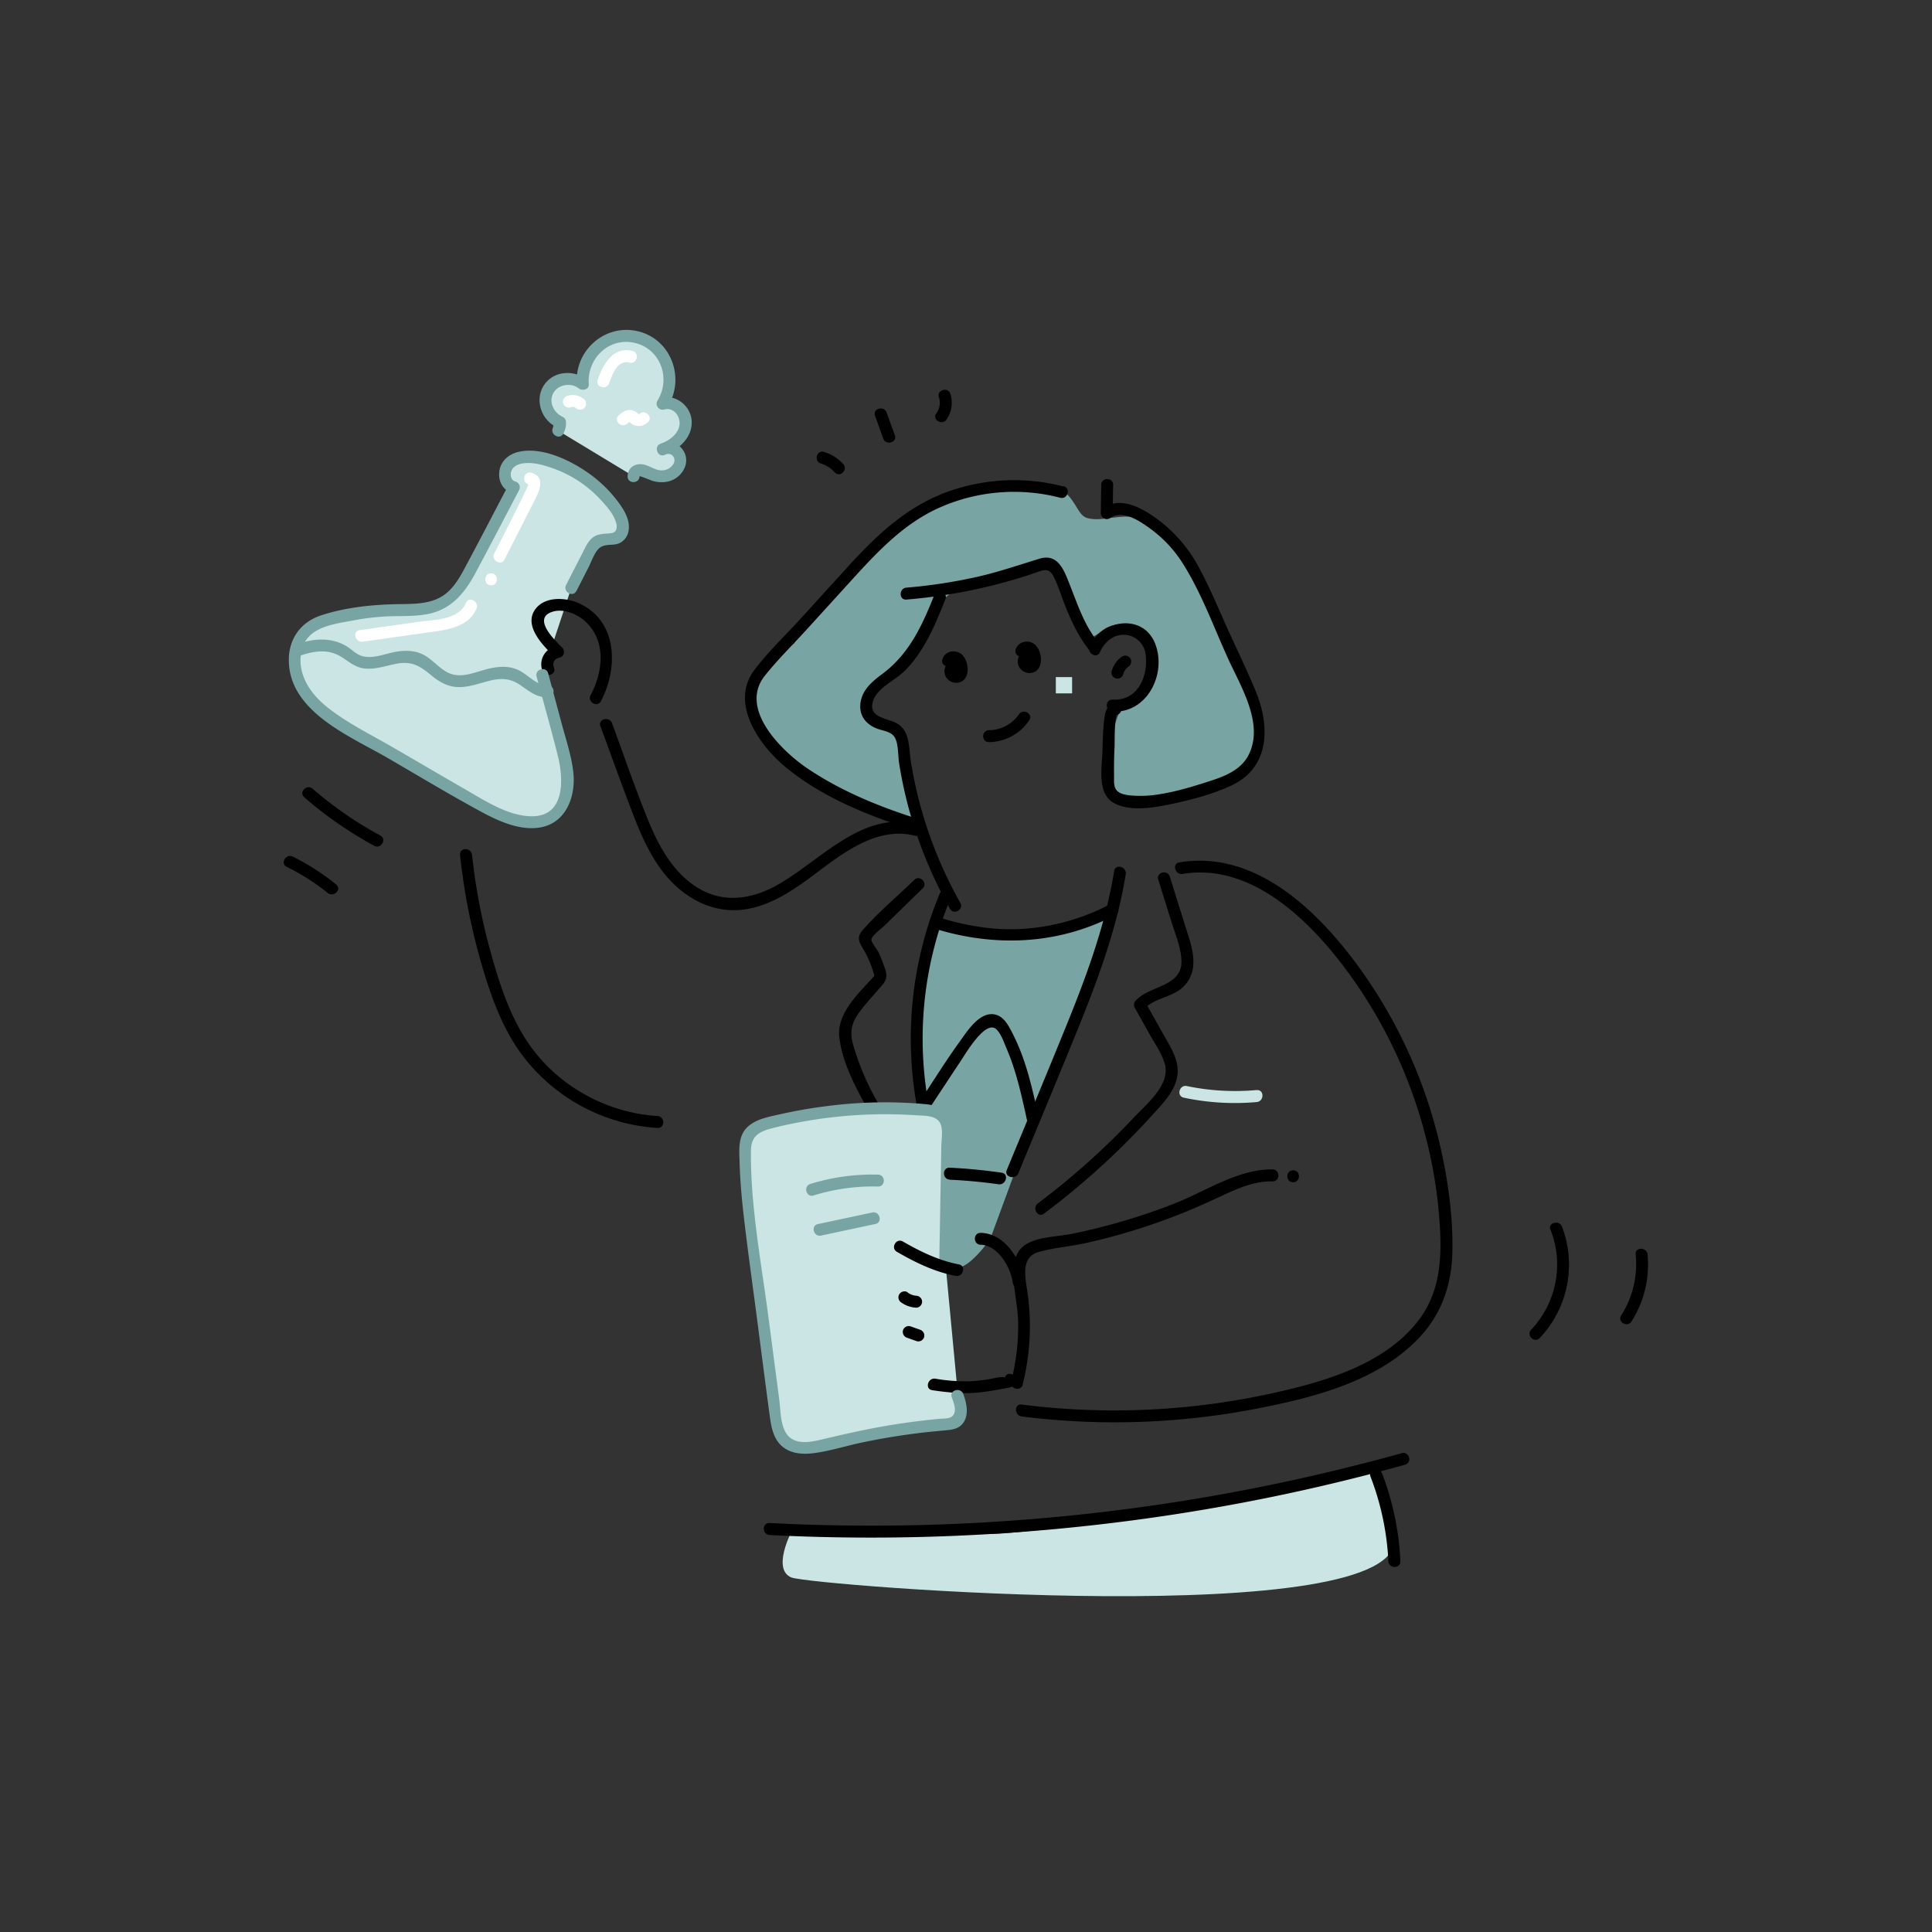 <svg viewBox="0 0 1000 1000" width="1000" height="1000" xmlns="http://www.w3.org/2000/svg"><rect x="0" y="0" width="1000" height="1000" fill="#333333" stroke="none"/><path d="M409.67 792.8s-10.29 19.59 0 23.71 318.11 28.57 312.08-20.83c0 0 2.55-43.37-27.12-32.2s-165.07 31.41-182.91 30.44" fill="#cae5e3"/><path d="M475.42 550.52c-.67-1.4 1.87-48.17 3.92-56.24s.25-17.18 15.69-12 46 .26 46 .26l19.66-5s17.71-12.76 12.12 4.71-43.9 114.62-43.9 114.62l-16.35 44.36s-22 32.14-23.15 1.95-.5-64.53-.5-64.53l-13.45-3.05M398.36 342.42s-25.56 20.76 3.64 46.16 58.5 33.69 59.5 34.05 15.14 14.25 10.62-9.7-6.67-33.33-6.67-33.33-10.16-3-13.66-8.3-5.79-7.66 6.21-16.62 18.51-22.14 22.64-31.75 8.49-17.14 23.54-20.83 40.39-16.83 42.33-10.58 14.41 33.21 15.78 33.92-.69 8.26 7.54 1.4 18.22-2.91 22.3 6.11 5.21 26.8 0 28.2-5.83 4.14-5.83 4.14-8.58-4.51-10.47 18.84-1.54 35.81 21.93 30.34 51.87-11.81 54.17-30.34-21.87-63-21.87-63-20.22-44-33.83-50.7-23.65.17-33.26-2.23-3.3-26.64-51.05-15.72-87.22 61-88.19 62.1S411 333 411 333" fill="#78a5a3"/><g fill="#cae5e3"><path d="M295.7 304.33l10.07-19.69c.86-1.67 1.79-3.43 3.38-4.42 3.17-2 7.67-.2 10.8-2.21 4.18-2.7 2.4-9.19-.32-13.35a64.25 64.25 0 00-40.31-27.47c-5.27-1.09-11.35-1.3-15.38 2.26s-3.18 11.91 2.14 12.68l-21.75 41.33c-3.39 6.44-7 13.15-13.05 17.22-9.19 6.19-21.26 4.69-32.33 5.22-8.17.4-16.23 2-24.26 3.67-5.09 1-10.37 2.16-14.54 5.26-9.41 7-9.49 21.84-3.35 31.83s16.67 16.27 26.81 22.15l51.21 29.75c8.47 4.92 17 9.85 26 13.56 7.78 3.18 17.09 5.31 24.26.91 5.6-3.44 8.45-10.21 8.83-16.77s-1.34-13-3.05-19.39l-10.11-37.58"/><path d="M153.65 336.77c7.89-3.24 17.45-4.09 24.57.61 2 1.35 3.79 3.1 6 4.21 9.46 4.85 21.17-4.31 31.27-1 6.45 2.12 10.52 8.86 16.94 11.1 10.75 3.75 22.78-6.59 33.46-2.62 6.29 2.34 11 9.36 17.69 8.8M288.91 222.9a6 6 0 00.95-4.38c-6.43-2.37-9.53-11.11-6-17s12.68-7.32 17.82-2.78a22.63 22.63 0 1141.21 10.31c5.85-2.35 12.51 4 12.06 10.28S349 230.61 343 232.6c3.1-2.14 7.91.08 8.91 3.71s-1.34 7.63-4.74 9.24-7.51 1.14-10.91-.46c-1.63-.78-3.24-1.82-5-1.85s-3.79 1.58-3.27 3.32M489.48 655.13l1.19-67.68c.05-3.07 0-6.38-1.8-8.84-2.3-3.09-6.58-3.74-10.41-4.06a243.68 243.68 0 00-79.53 6.53c-4.63 1.17-9.75 2.88-11.89 7.16-1.14 2.29-1.2 5-1.2 7.51 0 17 2.26 34 4.47 50.92l11.26 86c.6 4.59 1.36 9.52 4.57 12.86 5.49 5.73 14.87 3.95 22.56 2a375.88 375.88 0 0161.71-10.38 10.62 10.62 0 003.83-.8c4.63-2.27 3.47-9.12 1.6-13.93M420.3 615.78a101.9 101.9 0 0134.15-4.72M424.15 636.56l28.12-6"/></g><path d="M480.91 573.11a189.74 189.74 0 0111.43-108.91c1.53-3.66-4.44-5.26-5.95-1.64A195.52 195.52 0 00475 574.76c.75 3.89 6.7 2.24 6-1.65z"/><path d="M482.49 571.53c4.95-7.5 9.87-15 14.87-22.51 2.61-3.92 12.85-21.45 18.38-16.23 2.47 2.34 3.89 6.77 5.24 9.88a116 116 0 014.5 12.44c2.4 7.87 4.17 15.92 5.94 24 .86 3.88 6.81 2.24 6-1.64-2.27-10.32-4.56-20.68-8.16-30.63a102.88 102.88 0 00-6-13.56c-1.8-3.37-4-7.1-8-8.11-8.18-2.06-14.86 8.92-18.86 14.45-6.77 9.34-12.88 19.21-19.24 28.84-2.19 3.32 3.15 6.42 5.34 3.11zM473.23 455.41c-8.87 8.65-18.84 16.91-26.93 26.28-2.85 3.29-1.72 5.79.29 9.16A55.47 55.47 0 01453 506.7l.8-3c-7.8 9.13-20.91 19.93-19.37 33.23 1.5 13 8.7 26.7 15.17 37.87 2 3.44 7.33.33 5.33-3.12a134.37 134.37 0 01-13.41-31.11c-1.86-6.64-.63-11.49 3.45-16.9 3.7-4.89 7.94-9.4 11.9-14.09 3.09-3.66 1.86-6.38.29-10.8a64.72 64.72 0 00-2.51-6c-.76-1.58-3.61-4.77-3.62-6.4 0-2 5.39-5.93 6.71-7.22l6.38-6.22 13.47-13.14c2.85-2.78-1.52-7.15-4.37-4.37zM483.39 308.52c-6.23 15.55-12.87 30-26.65 40.27-5.27 3.9-10.53 8.26-11.38 15.2-.76 6.31 2.74 10.83 8.43 13.08 2.73 1.08 6.76 1.46 8.77 3.81 2.56 3 2.19 10.05 2.78 13.91a222.53 222.53 0 005.74 26.21 228.07 228.07 0 0020.63 49.41c1.94 3.47 7.28.36 5.33-3.11a220.73 220.73 0 01-20.25-48.81 218.31 218.31 0 01-5.35-24.5c-1-6.4-.4-15-6.44-19.09-4.85-3.29-15.48-3-13.29-11.44 1.89-7.28 11.07-10.91 16.14-15.84 10.52-10.2 16.15-24.15 21.49-37.49 1.48-3.69-4.49-5.3-5.95-1.65zM569.31 337.59c2.09-4.7 6-8.55 11.34-9A11.5 11.5 0 01593 339c1.31 11.36-4.17 23.81-17.12 23.12-4-.21-4 6 0 6.18 17.92.95 28.16-19.6 22-35.21-6.26-15.8-27.74-12.43-33.89 1.37-1.61 3.6 3.71 6.74 5.33 3.12z"/><path d="M493.73 342.93c0 .12-.3.29-.32.41-.05.35-.05-1 .14 0-.05-.25.31.23.28.2.78.91.69 2.49.72 3.59 0 .55-.2.69.42.27s-.23.2 0-.08c0 0 .06 0 .05.06a2.34 2.34 0 01.79-.74c3.74-1.28 2.13-7.24-1.65-6-4.05 1.39-7 6.22-4.25 10.17 2.43 3.46 7.88 3.59 10-.23 1.9-3.42.78-9.29-2.11-11.85-3.24-2.85-8.67-1.76-10 2.48-1.19 3.81 4.77 5.43 6 1.65zM531.68 337.83c0 .12-.3.3-.32.41-.06.36-.06-.95.13 0 0-.24.31.24.28.21.78.9.69 2.49.72 3.58 0 .56-.2.69.42.28s-.23.19 0-.09c0 0 .07 0 .05.06a2.56 2.56 0 01.79-.74c3.74-1.27 2.13-7.24-1.64-5.95-4.05 1.38-7 6.21-4.26 10.16 2.43 3.47 7.88 3.6 10-.23 1.9-3.42.78-9.29-2.12-11.84-3.24-2.86-8.67-1.77-10 2.48-1.19 3.8 4.77 5.43 6 1.64zM511.9 384.12a25.44 25.44 0 0020.81-11.27c2.26-3.28-3.09-6.37-5.33-3.11a19 19 0 01-15.48 8.2c-4 .06-4 6.24 0 6.18zM469.18 310.33a277.21 277.21 0 0062-12.29c2.37-.77 4.72-1.58 7.07-2.39 3.21-1.11 5.27-.68 6.94 2.49 2.28 4.33 3.75 9.24 5.52 13.8 3.36 8.64 7.07 16.91 12.83 24.25 2.45 3.12 6.79-1.28 4.36-4.37-6.82-8.69-10.27-19.26-14.28-29.41-2.82-7.16-6-16.11-15.46-13.26-11 3.34-21.69 7.05-32.93 9.55a270.94 270.94 0 01-36.07 5.46c-3.93.33-4 6.51 0 6.17zM580.85 339.75a13.68 13.68 0 00-5.44 7.56 3.09 3.09 0 006 1.64 7.08 7.08 0 012.61-3.86 3.17 3.17 0 001.1-4.23 3.11 3.11 0 00-4.22-1.11z"/><path d="M550.44 251.8a101.61 101.61 0 00-59.92 2.72c-21.06 7.63-36.57 22.27-51.41 38.54q-12.48 13.68-24.91 27.38c-7.95 8.74-16.93 17.16-23.95 26.66-12.25 16.54 2.14 37.77 15.14 48.9 18.37 15.79 42.58 25.65 65.38 33 3.79 1.22 5.41-4.74 1.64-6-19-6.14-38-14.1-54.59-25.34-13.3-9-35.53-30.77-22-47.83 6.57-8.3 14.32-15.87 21.45-23.7l22.37-24.59c13.79-15.15 27.56-30.28 46.61-38.79a95.33 95.33 0 0162.57-5.11c3.85 1 5.49-5 1.64-6zM570 251l-.24 14.57c0 2.22 2.7 4 4.65 2.67 6.77-4.71 15.67 1.53 21.24 5.6a65.39 65.39 0 0116.54 17.76c9.66 15.26 16.06 33.05 23.53 49.46 6.59 14.48 18.89 34 10.35 50.08-4 7.46-12.2 10.68-19.81 13.13-8.24 2.65-16.65 5.26-25.2 6.67a59.45 59.45 0 01-16.2.75c-2.45-.28-5.74-.84-7.22-3.07-1.22-1.82-1-4.54-1-6.63-.06-5.27 0-10.54.27-15.8.08-1.89-.16-15.69 1.4-16.23 3.74-1.28 2.14-7.24-1.64-6-3.16 1.09-4.36 3.36-4.87 6.58-.95 6.07-1 12.44-1.17 18.56-.28 8.2-2.85 21.56 5.8 26.47 8.45 4.78 21.08 2.44 30 .56 10.33-2.17 21.27-5.06 30.87-9.53 20.06-9.34 20.15-30.65 12.66-48.8-4.39-10.66-9.45-21.06-14.23-31.55-5-11-9.61-22.4-15.42-33a74.93 74.93 0 00-21.56-24.76c-7.52-5.47-18.61-11.77-27.48-5.6l4.65 2.66.23-14.57c.06-4-6.11-4-6.17 0z"/><path d="M310.8 375.91c5.85 15.83 11.48 31.76 17.62 47.48 5.22 13.36 11.63 26.79 22.68 36.33 9.82 8.48 22.12 13 35.11 10.88 14.33-2.31 26.58-11.38 37.88-19.91 14-10.54 31-22.86 49.48-18.11 3.85 1 5.49-5 1.64-5.95-29.09-7.48-50.28 18.86-73.11 31.57-13.17 7.33-27.82 9.5-41.11 1.22-12.53-7.8-19.88-21.15-25.33-34.44-6.84-16.67-12.65-33.81-18.9-50.71-1.37-3.69-7.34-2.09-6 1.64zM311 362.93c9.17-17.18 8.71-41.81-11.55-50.76-6.81-3-17.39-3.58-22.35 3.13-6.26 8.49 3.78 18.67 9.53 24.28l1.36-5.16a9.6 9.6 0 00-7.22 12.83c1.43 3.66 7.4 2.07 6-1.64-1-2.61.17-4.74 2.9-5.23 2.33-.43 2.92-3.65 1.36-5.16-3.85-3.77-15.12-14.63-5.89-18.29 6-2.37 13.24.65 17.72 4.66 11.12 10 9.27 26.2 2.85 38.22-1.88 3.51 3.45 6.63 5.33 3.12zM485.16 481.08c30.95 9.25 63.33 7.68 92.21-7.54 3.52-1.85.4-7.18-3.11-5.33a112.26 112.26 0 01-42.39 12.38c-15.44 1.35-30.28-1-45.07-5.47-3.81-1.14-5.44 4.82-1.64 6zM612.12 452.35C645.41 446.8 674 472.89 693 497a248.3 248.3 0 0144.37 89.2 243.37 243.37 0 018 50.23c.85 16.5-.52 32.74-10.7 46.37-18 24.09-50.93 32.93-78.85 38.92a379.77 379.77 0 01-127 5.27c-3.93-.49-3.9 5.68 0 6.17a384.84 384.84 0 00120.21-3.78c30.27-5.79 65.12-14.33 86.63-38.18 10.84-12 15.69-26.78 16.07-42.85.42-17.78-2-35.91-5.86-53.24a254.67 254.67 0 00-43.5-95.87c-21.18-28.69-53.13-59.34-91.94-52.87-3.91.65-2.25 6.6 1.64 6z"/><path d="M529.32 716.66a123.6 123.6 0 002.21-49.66c-1.12-7.21-2.73-16.48 6.15-19 7.84-2.2 16.29-2.81 24.26-4.58a323 323 0 0049.39-15.23c7.6-3 15-6.43 22.44-9.87 8-3.69 16-7 24.92-6.85 4 .05 4-6.13 0-6.18-17.91-.23-34.55 11.29-50.72 17.63a323.14 323.14 0 01-53.09 15.7c-7.32 1.49-17 1.4-23.57 5.29-5.48 3.25-7.06 9.51-6.87 15.48.28 8.4 2.38 16.62 2.55 25.07a114.94 114.94 0 01-3.62 30.54c-1 3.86 5 5.5 6 1.64zM669.33 611.94c4 0 4-6.18 0-6.18s-4 6.18 0 6.18zM238.12 442.5a323.11 323.11 0 0010.09 52.86c4.67 16.62 10.29 33.72 20.15 48.06a94.85 94.85 0 0071.94 40.4c4 .24 4-5.93 0-6.17-27.43-1.69-53.58-16.71-68.35-40-8.67-13.65-13.74-29.39-18-44.86a314.1 314.1 0 01-9.62-50.31c-.42-3.91-6.6-3.95-6.17 0z"/><path d="M507.6 644.29c9 .19 15.59 11.89 16.62 19.66.52 3.88 6.7 3.93 6.17 0-1.49-11.22-10-25.56-22.79-25.83-4-.09-4 6.09 0 6.17zM482.44 719.55c8.51 1.28 16.74 2.07 25.35 1.08 4.17-.49 8.3-1.21 12.43-2 2.39-.45 5.4-.73 5.83-3.64.58-3.89-5.37-5.57-5.95-1.64.21-1.46-6.25.19-7.32.37a93.92 93.92 0 01-10.78 1.22 91.44 91.44 0 01-17.87-1.34c-3.89-.59-5.56 5.36-1.64 5.95z"/><g fill="#78a5a3"><path d="M492.57 655.13l.94-53.75c.12-6.87 2-16.21-1.05-22.67-2.58-5.51-8.49-6.72-14-7.25a232.7 232.7 0 00-51.46 1.19c-7.85 1-15.65 2.37-23.36 4.12-5.76 1.3-12.53 2.45-16.93 6.75-4.83 4.73-4.08 11.93-3.9 18.13.26 8.84 1 17.67 2 26.46 2 17.62 4.5 35.2 6.8 52.78 2.28 17.41 4.48 34.83 6.84 52.23.81 5.94 2 12.2 7 16 4.59 3.5 10.51 3.72 16 3 8.58-1.16 17-3.91 25.48-5.64q14.46-3 29.14-4.78c4.72-.57 9.44-1 14.17-1.45 2.71-.28 5.33-.7 7.37-2.68 4.25-4.14 2.84-11 1-16-1.35-3.7-7.32-2.1-6 1.64.81 2.21 2.08 5.31 1.5 7.69-.88 3.69-4.6 3.17-7.74 3.47-6.57.61-13.13 1.41-19.66 2.36-13.66 2-27 4.94-40.45 8.13-5.07 1.21-12 2.89-16.72-.29-5.74-3.87-5.37-13.73-6.15-19.74l-5.64-43c-3.71-28.4-9.34-57.4-9.07-86.12.07-7.67 4.09-9.93 10.82-11.69s13.66-3.12 20.56-4.24a239.75 239.75 0 0142.9-3c3.82.08 7.63.24 11.44.5 4.21.28 10.75-.11 12.53 4.78 1.2 3.31.35 7.87.29 11.29l-.21 11.94-.87 49.77c-.06 4 6.11 4 6.18 0z"/><path d="M421.13 618.76a103.58 103.58 0 0133.32-4.61c4 .1 4-6.08 0-6.17a109.3 109.3 0 00-35 4.82c-3.78 1.17-2.17 7.13 1.65 6zM425 639.53l28.12-6c3.88-.82 2.24-6.77-1.64-5.95l-28.12 6c-3.89.82-2.24 6.78 1.64 5.95z"/></g><path d="M527.11 607.25c10.71-26 21.58-51.83 32.08-77.86 10-24.91 19.18-50.29 23.5-76.9.63-3.88-5.32-5.56-6-1.64-4.32 26.6-13.45 52-23.5 76.9-10.5 26-21.37 51.91-32.08 77.85-1.52 3.67 4.46 5.27 6 1.65zM599.53 455.33l6.85 21.93c2 6.41 4.94 13.26 5.14 20.06.38 13.5-16.39 12.65-23.66 20.58a3.18 3.18 0 00-.49 3.74l8.13 14.5c2.63 4.68 6.13 9.62 7.48 14.88 2.73 10.69-9.84 20.74-16.36 27.67a387.09 387.09 0 01-49.41 44.17c-3.13 2.36-.06 7.72 3.12 5.33a395.76 395.76 0 0055.58-50.46c6.59-7.27 15.2-15.56 13.43-26.33-.9-5.5-4-10.38-6.7-15.16l-9.93-17.71-.49 3.74c4.42-4.81 11.11-5.65 16.57-8.8a16.9 16.9 0 008.76-13.08c.83-7.21-2-14.36-4.08-21.12l-8-25.58c-1.18-3.78-7.14-2.17-6 1.64zM424.86 239.87a16.15 16.15 0 017.22 4.64c2.69 2.94 7.05-1.44 4.37-4.36a22.29 22.29 0 00-9.95-6.23c-3.8-1.18-5.43 4.78-1.64 6zM452.89 215.14l4.29 11.86c1.35 3.71 7.31 2.11 6-1.64l-4.3-11.84c-1.34-3.71-7.31-2.11-5.95 1.64zM486 205.55a9.46 9.46 0 01-1.4 8.47c-2.26 3.28 3.09 6.37 5.34 3.12a15.4 15.4 0 002-13.23c-1.15-3.79-7.11-2.17-6 1.64z"/><g fill="#78a5a3"><path d="M298.37 305.89l6.29-12.31c1.75-3.41 3.43-9.25 7-10.8 3.15-1.36 6.75-.15 9.82-2.11a8.72 8.72 0 003.8-5.58c1.22-5.75-2.35-11.36-5.64-15.71a67.83 67.83 0 00-14.04-13.78c-9.67-7.08-25.08-14.69-37.41-11.66-5.11 1.26-9.12 4.84-9.76 10.21-.58 4.91 1.85 9.71 6.83 11l-1.85-4.54c-7.49 14.24-14.88 28.53-22.47 42.71-3.16 5.9-6.59 12.09-12.55 15.57-6.41 3.74-14.21 3.7-21.41 3.8-13.47.17-27.85 1.57-40.73 5.8-10.49 3.44-16.75 12-16.76 23.13 0 26.84 32 39.56 51.34 50.81 14 8.12 27.86 16.47 42 24.31 10.49 5.82 23.34 13.33 35.85 11.69 14.4-1.88 19.61-16.43 18-29.25-1-8.27-3.72-16.35-5.88-24.36l-7.07-26.31c-1-3.83-7-2.21-6 1.64 3.68 13.68 7.55 27.33 11 41.06 2.88 11.36 4 30.63-12.49 31.26-12.6.48-25.5-8.2-36-14.23-12.16-7-24.27-14.09-36.4-21.14-11.47-6.66-23.91-12.69-34.33-20.95-8.57-6.8-15.48-16.54-13.69-28 2.1-13.5 15.88-14.95 27-17a123.31 123.31 0 0120.82-2.21c5.61-.09 11.25 0 16.81-.94 12.74-2.12 19.89-10.65 25.71-21.52 7.59-14.18 15-28.47 22.48-42.71a3.13 3.13 0 00-1.85-4.54c-2.24-.56-2.86-3.19-2.17-5.24.89-2.68 3.53-3.77 6.14-4.16 5-.73 10.27.82 14.94 2.4a61.59 61.59 0 0125.1 16.34c3 3.28 6.69 7.3 8 11.7a5.64 5.64 0 01.15 3.9c-.86 1.92-2.6 1.76-4.46 2a21 21 0 00-5.35.77c-4.21 1.58-5.88 5.82-7.78 9.54l-8.36 16.3c-1.81 3.53 3.52 6.66 5.33 3.11z"/><path d="M154.47 339.74c6.56-2.53 14.3-4 20.83-.51 4.91 2.62 8.08 6.44 14 6.84 5.46.37 10.72-1.53 16-2.54 7.54-1.44 11.88 1 17.57 5.72 4 3.34 8.21 6 13.59 6.35 5.61.32 11-1.71 16.34-3.1 6.39-1.66 11.31-1.58 16.81 2.3 4.38 3.09 8.3 6.24 13.92 6.18 4 0 4-6.22 0-6.17-6 .06-10.3-5.82-15.51-8.12-4.75-2.1-9.77-1.79-14.74-.66-5.95 1.34-12.53 4.59-18.73 3.1-6-1.43-9.7-7.17-14.92-10-4.57-2.5-9.53-2.65-14.57-1.8-5.57.95-11.88 3.83-17.55 2.27-3.07-.85-5.15-3.2-7.75-4.86a22.84 22.84 0 00-8-3.19c-6.4-1.26-12.95-.06-18.95 2.26-3.67 1.41-2.07 7.39 1.64 5.95zM291.57 224.46a11 11 0 001.38-5.94 3 3 0 00-1.53-2.67c-4.52-2-7.43-7.25-5.23-12s9.23-6.06 13.3-2.87c1.87 1.46 5.49.78 5.27-2.19-1-13 10.14-24.17 23.36-21.39 13.78 2.9 19.37 18.57 12.09 30.14a3.12 3.12 0 003.49 4.46c5.35-1.58 9.17 4.34 7.77 9.11-1.24 4.23-5.38 7-9.3 8.49l2.38 5.64a3.18 3.18 0 014.37 1.87c.91 2.71-1.82 5.28-4.08 6-4.18 1.36-7.15-1.34-10.86-2.46-4.53-1.37-9 .89-9.12 5.88-.12 4 6.06 4 6.17 0 0-.35 6.1 2.18 6.68 2.35a16 16 0 007.22.51 12.31 12.31 0 009.78-8.2c2.51-8.06-5.79-15.23-13.27-11.29-3.05 1.6-.94 6.87 2.38 5.64 7.4-2.74 14.64-9 14.19-17.58-.41-7.88-8.3-14.18-15.95-11.92l3.48 4.53c9.38-14.91 1.75-35.34-15.77-39.21-16.89-3.72-32.44 10.21-31.19 27.35l5.27-2.18c-6.74-5.27-17.38-4.71-22.33 2.9s-1.25 18.2 6.79 21.72l-1.53-2.66-.54 2.82c-1.8 3.53 3.52 6.66 5.33 3.12z"/></g><path d="M398.34 794.53a1033.37 1033.37 0 00257.19-19.16q36.16-7.32 71.72-17.23c3.83-1.06 2.2-7-1.64-6a1025.9 1025.9 0 01-254.47 37.34q-36.4.71-72.8-1.17c-4-.2-4 6 0 6.18z"/><path d="M724.84 808.08a146 146 0 00-9.46-45.42c-1.41-3.67-7.38-2.08-6 1.64a140.41 140.41 0 019.24 43.78c.19 3.95 6.37 4 6.18 0zM491.6 610.62c8.44.4 16.85 1.17 25.23 2.36 3.89.56 5.56-5.39 1.64-6-8.92-1.27-17.87-2.16-26.87-2.59-4-.19-4 6 0 6.18zM157.43 412.63a201.09 201.09 0 0036.28 25.15c3.5 1.89 6.62-3.44 3.12-5.33a193.74 193.74 0 01-35-24.19c-3-2.59-7.37 1.76-4.36 4.37zM148.44 448.72a110.85 110.85 0 0121.19 13.48c3.06 2.49 7.45-1.85 4.37-4.36a117.48 117.48 0 00-22.44-14.45c-3.56-1.75-6.69 3.58-3.12 5.33zM802.56 636.54a49.07 49.07 0 01-10 51.68c-2.74 2.87 1.62 7.24 4.37 4.36a55.12 55.12 0 0011.55-57.68c-1.44-3.66-7.41-2.07-6 1.64zM846.61 649.32a49.32 49.32 0 01-7.49 31.55c-2.13 3.37 3.21 6.47 5.33 3.12a54.87 54.87 0 008.33-34.67c-.37-3.92-6.55-4-6.17 0zM464.23 647.94c9.57 5.52 19.49 10.38 30.42 12.45 3.88.74 5.55-5.21 1.64-5.95-10.43-2-19.81-6.57-28.94-11.83-3.45-2-6.56 3.34-3.12 5.33zM466.54 674.19a14.4 14.4 0 007.65 2.66 3.12 3.12 0 003.09-3.09 3.16 3.16 0 00-3.09-3.09 8.53 8.53 0 01-4.54-1.82c-1.34-1-3.44-.22-4.22 1.11a3.16 3.16 0 001.11 4.23zM469.53 692.43l5 1.77a3.11 3.11 0 003.8-2.16 3.16 3.16 0 00-2.16-3.79l-5-1.78a3.12 3.12 0 00-3.8 2.16 3.18 3.18 0 002.16 3.8z"/><path d="M546.49 350.46h8.43v8.43h-8.43z" fill="#cae5e3"/><g fill="#fff"><path d="M273.45 250.68c.37.11-7.85 16.54-8.63 18.08l-9 17.72c-1.8 3.53 3.53 6.66 5.33 3.11l14.4-28.34c2.58-5.1 8-13.89-.46-16.53-3.8-1.18-5.43 4.78-1.64 6zM254.2 302.94c4 0 4-6.17 0-6.17s-4 6.17 0 6.17zM187.78 332.12l36.33-5.12c8.71-1.24 18.59-2.9 22.49-11.93 1.55-3.61-3.76-6.76-5.34-3.11-3.87 9-16.26 8.72-24.53 9.89l-30.59 4.32c-3.92.56-2.25 6.51 1.64 6zM295.26 210.86a4.2 4.2 0 01.66-.21l.21-.05c.09 0 1 .05.56 0a4.3 4.3 0 011 .28c-.42-.19.73.59.4.3a3.16 3.16 0 004.36 0 3.12 3.12 0 000-4.37 8.88 8.88 0 00-8.82-1.9 3.18 3.18 0 00-2.16 3.8 3.12 3.12 0 003.8 2.16zM327.4 181.67c-10-2.66-15.34 7.08-18.06 15-1.3 3.76 4.66 5.38 6 1.64 1.51-4.39 4.34-12.26 10.46-10.64 3.84 1 5.48-4.94 1.64-6zM324.65 219.34c.29-.25 1-1 1.42-1-.51 0-.27-.06 0 .32a6 6 0 003 1.67 6.85 6.85 0 006.24-1.72c3-2.63-1.39-7-4.37-4.37-.38.33-.59-.12-.89-.32a7.83 7.83 0 00-3.22-1.67c-2.56-.43-4.75 1.1-6.58 2.7-3 2.63 1.39 7 4.37 4.37z"/></g><path d="M650.47 564.2a122.22 122.22 0 01-36.15-2.06c-3.87-.82-5.53 5.13-1.64 6a127.22 127.22 0 0037.79 2.28c3.93-.35 4-6.53 0-6.17z" fill="#cae5e3"/></svg>
